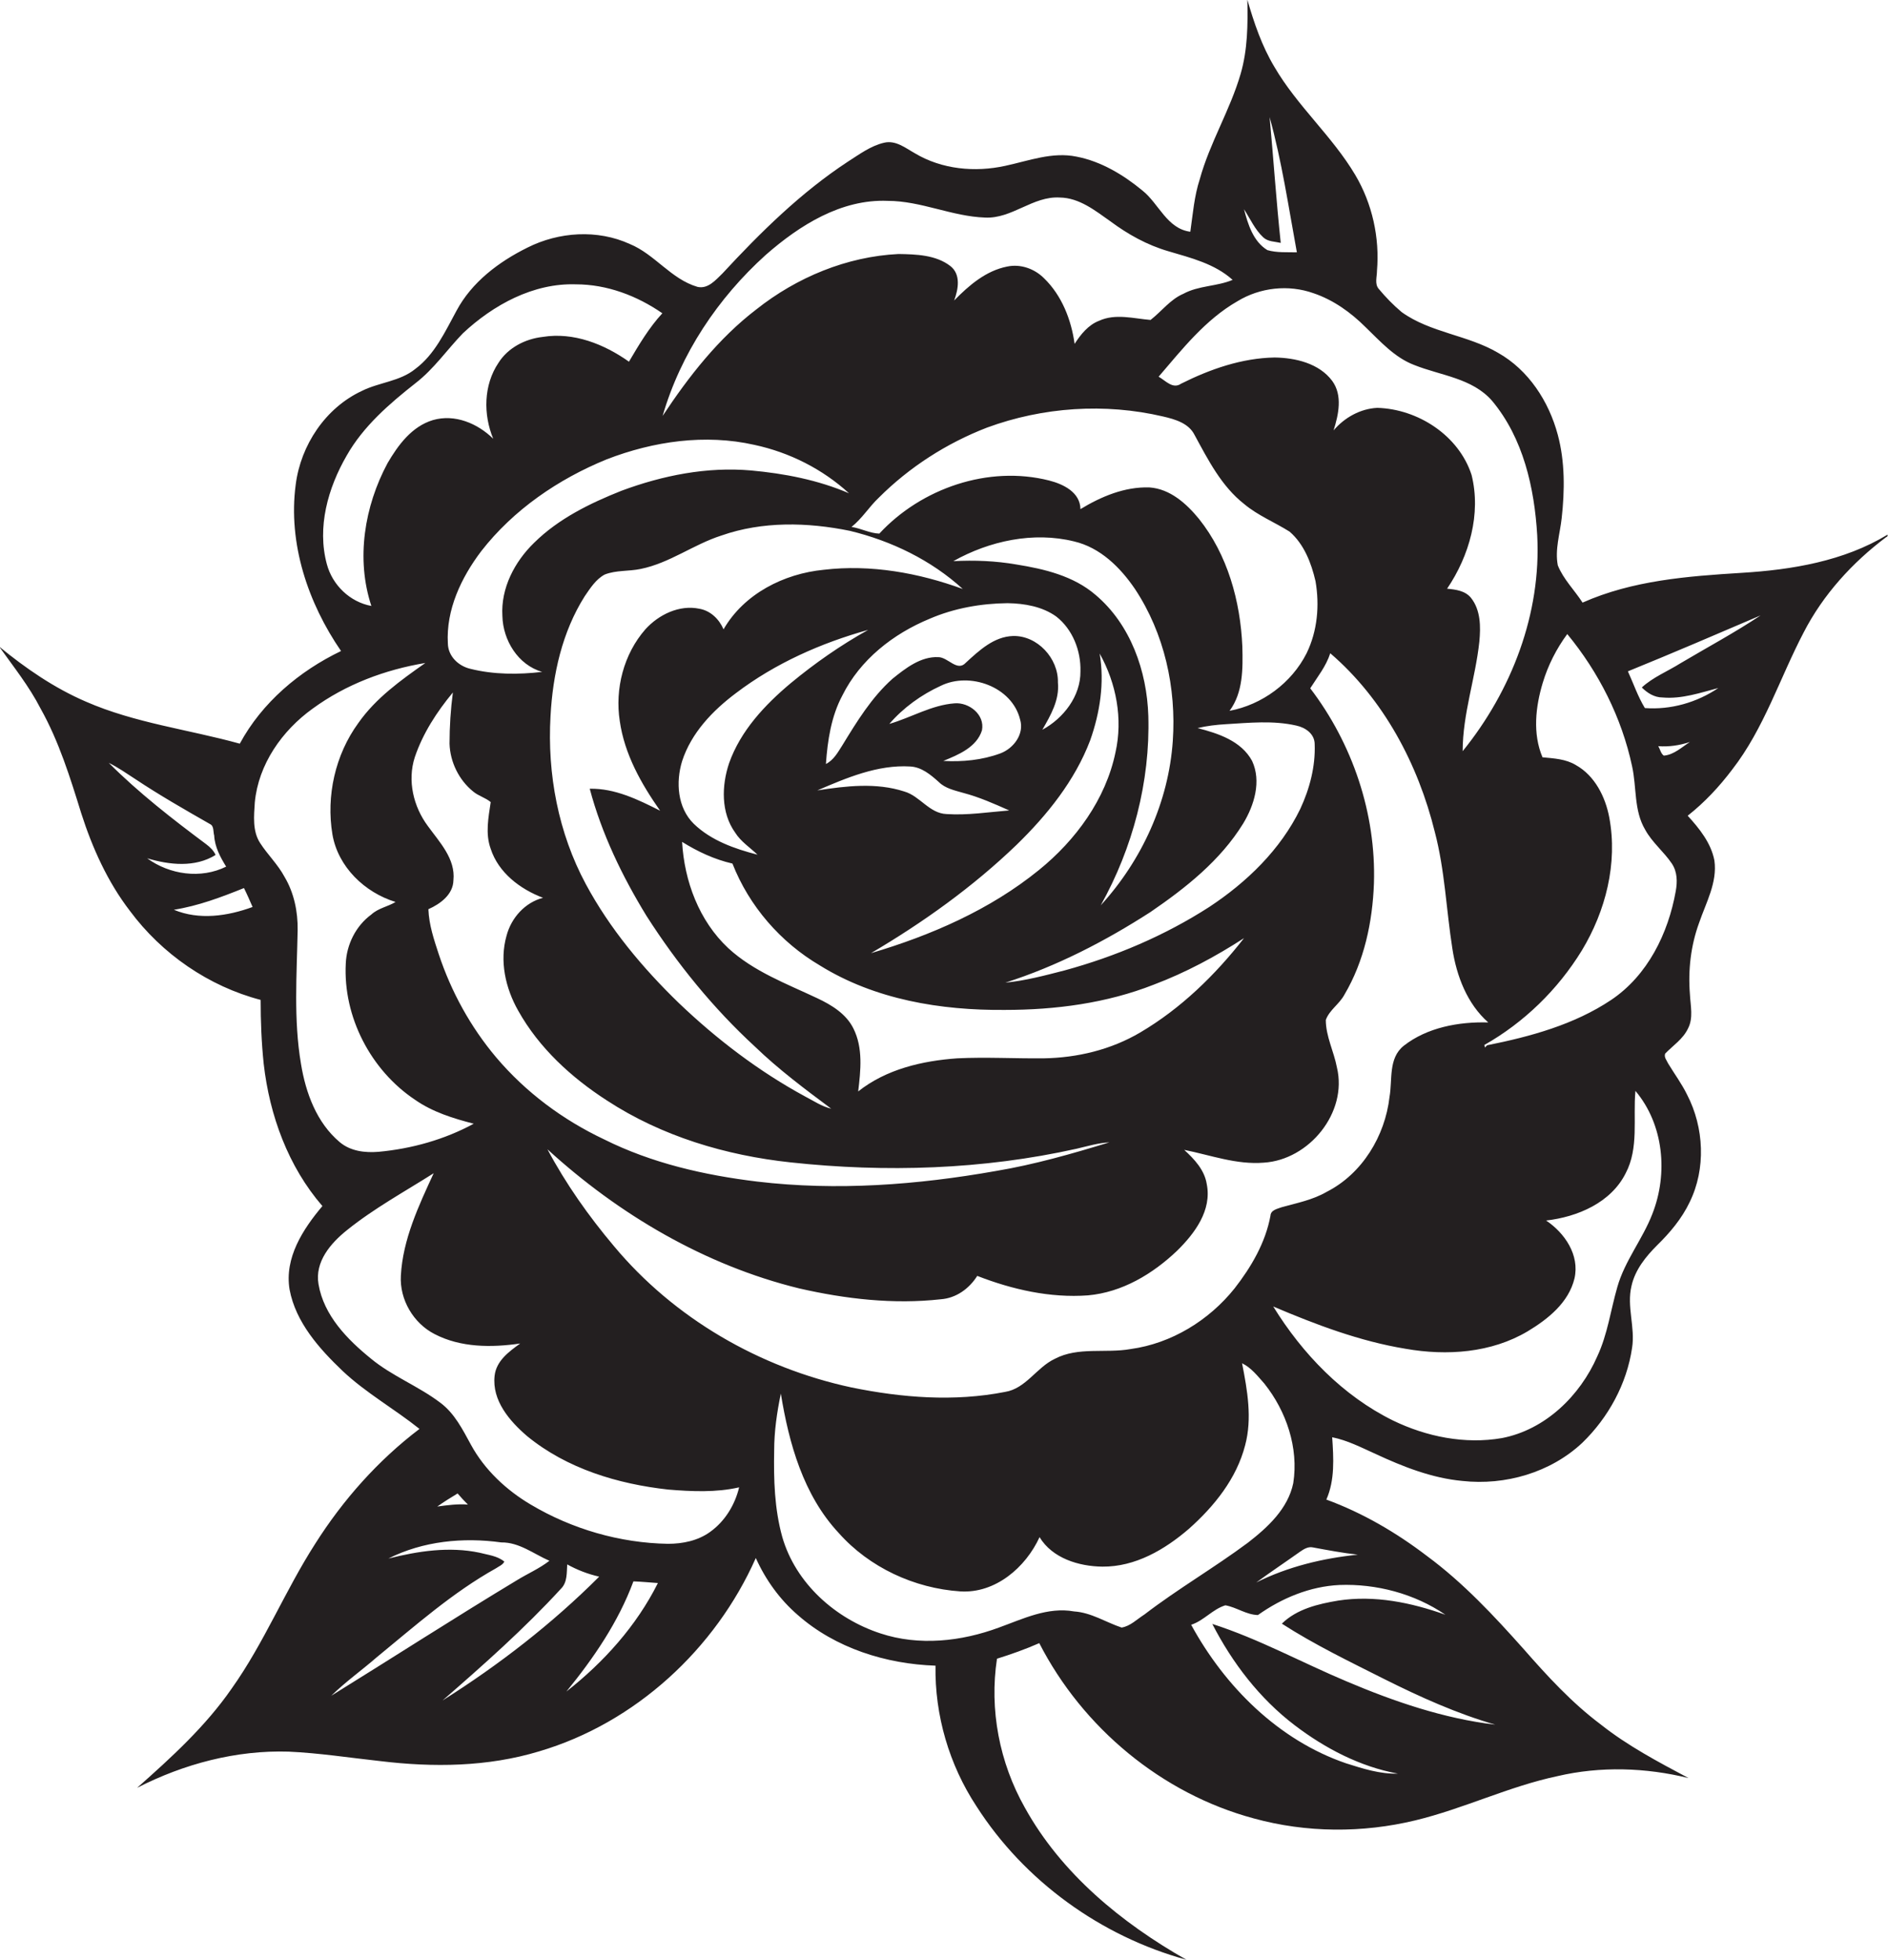 <?xml version="1.0" encoding="utf-8"?>
<!-- Generator: Adobe Illustrator 19.2.0, SVG Export Plug-In . SVG Version: 6.00 Build 0)  -->
<svg version="1.1" id="Layer_1" xmlns="http://www.w3.org/2000/svg" xmlns:xlink="http://www.w3.org/1999/xlink" x="0px" y="0px"
	 viewBox="0 0 678.7 704.4" enable-background="new 0 0 678.7 704.4" xml:space="preserve">
<path fill="#231F20" d="M678.5,192.2c-15.7,9.5-34.3,12.6-52.4,13.7c-19.4,1.2-39.2,2.7-57.2,10.7c-2.9-4.5-6.9-8.4-8.9-13.4
	c-1.1-5.7,0.8-11.4,1.4-17c1.1-9.9,1.2-20.2-1.4-29.9c-3.2-12-10.5-23.3-21.5-29.5c-10.9-6.4-24.3-7.2-34.6-14.6
	c-3-2.5-5.8-5.4-8.3-8.4c-1.5-1.8-0.6-4.3-0.6-6.5c1-11.9-1.7-24.1-7.8-34.4c-8.3-14-20.9-24.8-29.1-38.9
	c-4.5-7.5-7.3-15.8-9.7-24.1c0.2,8.9,0.1,18-2.4,26.6c-3.8,13.1-11.1,24.8-14.7,37.9c-2,6.1-2.5,12.6-3.4,18.9
	c-8.4-1.1-11.3-10.1-17.2-14.8c-6.9-5.7-14.9-10.5-23.7-12.2c-8.7-1.8-17.2,1.5-25.6,3.3c-10.9,2.4-22.8,1.3-32.5-4.5
	c-3.4-1.9-6.9-4.8-11.1-3.8c-4.8,1.1-8.9,4.2-13,6.8c-16.9,11.1-31.4,25.4-45.1,40.2c-2.4,2.3-5.2,5.7-9,4.8
	c-9.5-2.8-15.3-11.7-24.3-15.4c-11.6-5.3-25.5-4.4-36.8,1.3c-10.3,5.1-20,12.4-25.5,22.7c-4.1,7.5-7.8,15.7-14.8,20.9
	c-5.5,4.5-13,4.8-19.2,7.9c-13.1,6.1-22,19.5-23.8,33.7c-2.8,21.1,4.4,42.5,16.3,59.8c-15,7.2-28.4,18.5-36.4,33.3
	c-18.4-5.1-37.7-7.4-55.3-15.1c-11.4-4.9-21.7-12-31.2-19.8c5.2,7.3,10.8,14.3,14.9,22.3c6.6,11.8,10.6,24.7,14.6,37.6
	c4,12.5,9.5,24.7,17.5,35.1c11.5,15.5,28.3,27.1,47,32c0,7.7,0.3,15.4,1.1,23c2.1,18.5,8.8,36.9,21.1,51.1c-7,8.3-13.7,18.6-11.8,30
	c2.2,11.8,10.7,21.3,19.1,29.3c8.4,7.9,18.6,13.6,27.6,20.8c-14.9,11.3-27.5,25.5-37.5,41.3c-10.8,16.8-18.4,35.7-30,52
	c-9.4,13.6-21.7,24.8-34,35.7c16.8-8.6,35.6-13.6,54.5-13c11,0.5,21.9,2.2,32.9,3.4c19,2.3,38.6,2.1,57.1-3.5
	c34.6-10.2,63.4-36.8,77.9-69.5c3.5,7.8,8.6,14.9,15.1,20.5c13.5,11.9,31.7,17.6,49.5,18.2c-0.3,17.8,4.9,35.6,14.7,50.5
	c17.2,26.9,44.8,46.8,75.5,55.2c-23.3-13.2-45-31-58.1-54.7c-9.1-16.1-12.8-35.2-10-53.5c5.1-1.6,10.2-3.4,15.2-5.6
	c15.6,30.4,44,54.1,77.1,63c18.9,5.2,39.1,5.3,58.1,0.7c17.4-4.2,33.6-12.2,51.1-15.9c15.4-3.6,31.7-3.1,47.1,0.7
	c-10.9-5.8-21.9-11.6-31.6-19.3c-10.4-7.8-19.2-17.4-27.7-27.1c-10.7-12-21.7-23.8-34.7-33.4c-11-8.4-23.1-15.5-36.2-20.3
	c3.1-7,2.6-14.9,2.1-22.4c5.5,1.1,10.5,3.7,15.6,6c9.9,4.6,20.3,8.7,31.2,9.7c15.4,1.7,31.7-3,43.1-13.7c9.4-9.1,16-21.2,17.9-34.1
	c1.2-7.4-2-14.9-0.2-22.3c1.3-5.8,5.1-10.5,9.2-14.6c4.6-4.5,8.9-9.6,11.7-15.5c5.9-12,5.2-26.8-0.9-38.6c-1.9-3.9-4.5-7.4-6.8-11.2
	c-0.5-1.1-1.6-2.3-1.1-3.6c2.8-2.9,6.4-5.2,8.2-9c2-3.8,0.9-8.2,0.7-12.3c-0.7-8.7,0.3-17.5,3.3-25.7c2.5-7.3,6.6-14.5,5.5-22.4
	c-1.2-6.3-5.4-11.5-9.6-16.1c6.1-4.8,11.4-10.5,16-16.6c11.5-14.8,17.1-32.9,25.7-49.3c7-13.6,17.5-25.1,29.6-34.2
	C678.7,192.8,678.6,192.4,678.5,192.2z M454.1,85.3c1.7,1.6,4.1,1.5,6.3,2c-1.6-15-2.6-30.1-4-45.2c4.4,15.9,6.8,32.3,9.8,48.6
	c-3.5-0.1-7.2,0.2-10.6-0.8c-5.1-3.1-7-9.3-8.4-14.7C449.4,78.6,451.1,82.5,454.1,85.3z M472.2,105.4c7.1,2.4,13.4,6.9,18.7,12.2
	c5.3,5.1,10.4,10.9,17.5,13.6c9.5,3.8,20.9,4.7,28,12.9c11.2,13.4,15.2,31.3,16.2,48.3c1.5,28.1-9.2,55.9-26.8,77.6
	c0-13.4,4.6-26.2,6-39.4c0.5-5.3,0.5-11.3-3-15.7c-2.1-2.6-5.5-3-8.6-3.3c8-11.8,12.3-26.9,8.8-40.9c-4.6-14.2-19.3-23.7-33.9-24.1
	c-6.1,0.3-11.8,3.5-15.7,8.1c1.8-5.7,3.3-12.6-0.5-17.8c-4.7-6.3-13.2-8.3-20.7-8.4c-11.8,0.2-23.2,4.2-33.6,9.4
	c-3,2.1-5.6-1.1-8.1-2.5c8.5-9.9,16.8-20.5,28.3-27.1C453,103.3,463.2,102.2,472.2,105.4z M153.8,296.9c-5.2-7-7.4-16.3-4.7-24.7
	c2.9-8.6,7.9-16.3,13.7-23.3c-0.8,6.1-1.2,12.3-1.2,18.4c0.2,6.6,3.4,13.1,8.5,17.2c1.9,1.6,4.4,2.2,6.3,3.8c-0.8,5.5-2,11.3,0,16.8
	c2.8,8.6,10.6,14.5,18.8,17.6c-6.5,1.7-11.4,7.2-13.1,13.6c-2.6,9.1-0.4,18.9,4.2,27c7.5,13.4,19.1,24,31.8,32.2
	c19.7,12.9,42.8,19.8,66.1,22.3c34.2,3.7,69.1,2.6,102.8-4.9c3.9-0.9,7.8-2.1,11.8-2.3c-13.4,4.1-27,8-40.8,10.3
	c-28.2,5-57.2,7.2-85.8,3.8c-19-2.3-37.9-6.6-55.1-15.2c-14.8-7-28.1-16.9-38.7-29.4c-9.2-10.9-16.2-23.6-20.7-37.2
	c-1.7-5.2-3.5-10.5-3.7-16.1c4.3-1.9,8.9-5.3,9-10.4C163.8,308.7,158,302.7,153.8,296.9z M264.3,299.3c2,3.2,5.3,5.3,8,7.9
	c-8.2-2.1-16.7-5.1-22.9-11.1c-5.9-5.8-6.5-15-4.2-22.5c3.3-10.2,11-18.2,19.4-24.5c14.1-10.7,30.6-18,47.5-22.7
	c-9.9,5.5-19.2,12-27.9,19.2c-9.3,7.8-18,17.1-22.1,28.7C259.4,282.3,259.1,292.1,264.3,299.3z M380.3,245.3
	c0.2-8.7-7.4-16.9-16.1-16.7c-6.9,0.2-12.2,5.2-17,9.6c-3.1,3.4-6.4-2-9.9-2c-6.3-0.3-11.8,4-16.5,7.8c-7.5,6.7-12.8,15.4-18,23.9
	c-1.6,2.5-3.1,5.3-5.9,6.7c0.6-8.5,1.9-17.1,5.9-24.6c6.4-12.9,18.3-22.2,31.4-27.6c8.8-3.8,18.5-5.5,28-5.6
	c6.1,0.1,12.5,1.2,17.5,4.8c5.9,4.6,8.9,12.3,8.7,19.7c0.1,8.9-6.1,16.9-13.7,21C377.7,257.1,380.9,251.6,380.3,245.3z M343.2,252.8
	c-8.3,0.6-15.6,5.1-23.5,7.4c5-5.8,11.5-10.5,18.5-13.7c10.4-5.1,25.6,0.3,28.5,12.1c1.6,5.2-2.3,10.4-7.1,12.2
	c-6.5,2.4-13.6,3.1-20.5,2.7c5.4-2.2,12-4.9,13.9-11C354.1,256.8,348.3,252.4,343.2,252.8z M327.2,275.5c4.1,0.2,7.4,3,10.3,5.6
	c2.3,2.3,5.7,3,8.8,3.9c5.7,1.5,11.1,3.9,16.5,6.3c-7.5,0.6-15,1.8-22.5,1.3c-6.2-0.2-9.6-6.5-15.2-8.1c-10.1-3.3-21-2-31.3-0.4
	C304.3,279.6,315.5,274.8,327.2,275.5z M365.4,303.7c11-10.7,21-23.1,26.5-37.6c3.5-9.9,5.2-20.7,3.4-31.2c6,10.7,8.4,23.5,5.7,35.5
	c-3.5,16.9-14.3,31.6-27.5,42.3c-17.6,14.3-38.8,23.5-60.4,29.9C331.8,331.6,349.7,318.8,365.4,303.7z M412.8,257.3
	c-0.5-16.1-6.4-32.9-19-43.5c-7.9-6.8-18.4-9.3-28.4-10.9c-7.5-1.3-15.1-1.6-22.7-1.2c13-7.3,28.8-10.7,43.4-7.1
	c9.4,2.2,16.6,9.3,21.9,17.1c10.6,16,14.9,35.6,13.6,54.6c-1.5,21.9-11.1,42.9-25.9,59.1C407.2,304.8,413.5,281,412.8,257.3z
	 M346.1,211.7c-15.9-5.8-33.1-8.9-50-6.9c-14.3,1.4-28.6,8.6-36,21.4c-1.6-3.7-4.7-6.7-8.7-7.4c-7.2-1.5-14.6,2.1-19.4,7.4
	c-7.8,8.9-11,21.4-9.2,33c1.7,11.9,7.7,22.5,14.5,32.2c-7.9-4-16.3-8.1-25.3-7.9c4.3,16.2,11.7,31.5,20.4,45.7
	c11,17.2,24,33.2,39,47c8.5,8.2,18,15.3,27.4,22.3c-3.4-0.8-6.3-2.8-9.4-4.4c-16.6-9-31.8-20.6-45.4-33.6
	c-13-12.6-24.8-26.7-33.4-42.7c-9.9-18.4-13.9-39.6-12.7-60.4c0.8-15,4.2-30.3,12.3-43.1c2-2.9,4-6.1,7.2-7.8
	c4.1-1.6,8.6-1.1,12.9-2c10.4-2.1,19-8.8,29-12c14.8-5.2,31-4.8,46.2-1.7C320.4,194.4,334.7,201.3,346.1,211.7z M270,169.1
	c-15.9-1.4-31.8,1.8-46.6,7.3c-11.3,4.5-22.6,10-31.4,18.7c-7,6.8-12,16.3-11.4,26.3c0.2,8.7,5.6,17.6,14.3,20.1
	c-8.5,1-17.4,1-25.8-1.1c-4.3-1-8-4.5-8.1-9.1c-0.7-12.1,4.8-23.7,12-33.2c11.6-14.9,27.7-25.9,45.1-33c16.8-6.5,35.4-9.2,53.1-5.2
	c12.6,2.7,24.5,8.7,34,17.4C294,172.5,282,170.2,270,169.1z M375.2,380.4c-10.4,0.1-20.8-0.5-31.1,0c-12.6,0.9-25.5,3.9-35.6,11.9
	c0.9-7.5,1.8-15.6-1.7-22.6c-2.6-5.3-7.9-8.5-13-10.9c-11-5.2-22.9-9.6-32-18c-10.5-9.8-15.8-24.1-16.6-38.2
	c5.6,3.5,11.6,6.3,18.1,7.8c6,15.3,17.3,28.3,31.4,36.6c19.8,12.3,43.5,16.2,66.5,16c18.2,0,36.6-2.4,53.6-9.1
	c11.4-4.3,22.2-10.1,32.4-16.7c-10.4,13.3-22.7,25.3-37.3,33.9C399.4,377.3,387.3,380.2,375.2,380.4z M434.7,326
	c-16,10.3-33.7,17.8-52,22.8c-7,1.8-14.1,3.7-21.3,4.4c18.5-5.9,35.9-14.9,52.2-25.4c12.7-8.7,25.1-18.5,33.3-31.8
	c4-6.6,6.6-15.2,3.2-22.5c-3.9-7.2-12.2-9.9-19.6-11.8c3.3-0.8,6.8-1.2,10.2-1.4c8.4-0.5,17-1.4,25.3,0.5c3.3,0.7,6.6,3,6.6,6.7
	c0.3,8-1.8,16-5.2,23.3C460.3,305.4,448.2,317.1,434.7,326z M442,255.5c4.9-6.6,4.8-15.2,4.6-23.1c-0.7-16.3-5.3-33-15.6-45.9
	c-4.5-5.5-10.4-10.8-17.8-11.3c-8.9-0.3-17.4,3.3-24.8,7.8c-0.1-6.1-6.2-9-11.3-10.3c-21.8-5.5-45.9,2.8-61,19.1
	c-3.4-0.1-6.6-1.9-10-2.4c3.8-3,6.3-7.2,9.8-10.5c11-11,24.4-19.6,38.9-25.2c20.1-7.4,42.4-8.9,63.3-4c4.3,1,9.2,2.4,11.3,6.6
	c4.9,9,9.7,18.5,17.9,24.9c4.9,4.1,10.9,6.5,16.3,9.9c5.2,4.5,7.8,11.3,9.3,17.8c1.5,8.7,0.7,17.9-3.2,25.9
	C464.3,245.5,453.7,253.3,442,255.5z M275.3,91.6c12.1-10.6,27.1-20.1,43.8-19.4c12,0,23.1,5.6,35,6c9.7,0.5,17.2-7.8,26.9-7.2
	c7,0.1,12.7,4.7,18.1,8.5c6.3,4.7,13.3,8.6,20.9,10.8c8.1,2.4,16.7,4.5,23.1,10.3c-5.7,2.4-12.2,2-17.7,5c-4.7,2-7.8,6.3-11.8,9.4
	c-6.1-0.5-12.6-2.4-18.5,0.3c-3.9,1.5-6.6,4.9-8.8,8.3c-1.2-8.7-4.6-17.4-11-23.6c-3.4-3.4-8.4-5.2-13.2-4.2
	c-7.7,1.5-13.8,6.8-19.1,12.2c1.5-4,2.5-9.4-1.4-12.4c-5.2-4-12.3-4.2-18.6-4.3c-18.6,0.9-36.6,8.4-51.1,19.9
	c-13.6,10.4-24.3,24.1-33.7,38.3C244.7,127.1,258.1,107.1,275.3,91.6z M117.5,202.8c-3.6-13.3,0.4-27.4,7.1-39
	c6-10.6,15.4-18.7,24.8-26.1c6.6-5.1,11.3-12,17-17.9c10.9-10.2,25.3-18.1,40.6-17.6c11.2,0,22,4.1,31.1,10.4
	c-4.8,5.2-8.4,11.3-12,17.4c-8.9-6.3-19.9-10.7-31-8.9c-6.3,0.7-12.5,3.9-15.9,9.3c-5.4,8-5.5,18.6-1.9,27.3
	c-5.6-5.5-13.8-9-21.7-6.7c-7.6,2.3-12.5,9-16.3,15.5c-8.3,15.5-11.4,34.4-5.8,51.3C125.8,216.4,119.5,210.3,117.5,202.8z
	 M52.9,308.5c8,2.4,17.2,3.4,24.6-1.2c-0.7-1.6-2-2.8-3.3-3.8C62,294.4,49.9,285,39.1,274.2c3.3,1.6,6.4,3.8,9.5,5.8
	c8.7,5.8,17.8,11,26.9,16.2c1.5,0.7,1.1,2.8,1.5,4.1c0.2,4.1,2.2,7.8,4.3,11.2C72.2,316,61,314.4,52.9,308.5z M62.5,327
	c8.8-1.4,17-4.5,25.2-7.8c1.1,2.2,2.1,4.5,3.1,6.8C81.8,329.3,71.6,330.8,62.5,327z M108.2,382.4c-2.7-15.9-1.5-32.1-1.2-48.1
	c0.1-6.6-1.3-13.4-4.7-19.1c-2.4-4.5-6.1-8-8.8-12.2c-2.8-4.3-2.2-9.8-1.9-14.6c1.3-13.7,9.8-25.8,20.8-33.7
	c11.9-8.7,26-14,40.5-16.4c-8.8,6.2-17.8,12.6-24.1,21.6c-8.3,11.4-11.6,26.2-9.3,40c2,11.7,11.6,20.9,22.7,24.3
	c-2.8,1.7-6.2,2.2-8.7,4.5c-5.6,4.1-8.9,10.8-9.2,17.6c-1,19.2,9,38.4,24.9,49c6.3,4.4,13.7,6.7,21.1,8.6
	c-10.5,5.7-22.3,9-34.2,10.1c-4.9,0.4-10.1-0.2-14-3.5C113.8,403.5,109.9,392.8,108.2,382.4z M119.1,609.5c5.1-5,10.9-9.1,16.3-13.8
	c13.8-11.3,27.3-23.3,42.9-32c1-0.7,2.4-1.2,3-2.4c-2.5-2.1-5.9-2.4-8.9-3.2c-10.9-2.3-22.1-0.6-32.8,2.1
	c12.5-6.3,26.9-7.7,40.6-5.8c6.4-0.1,11.6,4.1,17.3,6.6c-3.6,2.8-7.8,4.6-11.7,7C163.4,581.5,141.4,595.7,119.1,609.5z M157.2,541.5
	c2.4-1.7,4.8-3.2,7.3-4.7c1.2,1.4,2.4,2.7,3.7,4C164.6,540.5,160.9,541,157.2,541.5z M159.1,611.2c14.7-12.8,29.4-25.8,42.6-40.2
	c2.3-2.3,2-5.8,2.2-8.7c3.6,2,7.5,3.5,11.5,4.4C198.5,583.6,179.4,598.4,159.1,611.2z M203.6,608c9.8-12,18.7-25,24.1-39.6
	c2.9,0.1,5.8,0.4,8.8,0.6C228.8,584.4,217,597.5,203.6,608z M255.3,550.6c-4.4,3.2-9.9,4.3-15.2,4.3c-17.3-0.3-34.5-5.3-49.3-14.1
	c-8.8-5.2-16.6-12.5-21.5-21.5c-3-5.5-5.9-11.3-11-15.1c-7.9-6-17.4-9.6-25-15.9c-8.5-6.9-16.9-15.5-18.8-26.7
	c-1.4-8.1,4.4-14.8,10.3-19.5c9.7-7.8,20.7-13.8,31.1-20.4c-5.4,11.7-11.1,23.8-11.8,36.8c-0.5,8.6,4.5,17.1,12.1,21
	c9.4,4.9,20.5,4.9,30.8,3.4c-4,2.9-8.6,6.2-9.2,11.6c-1,8.9,5.4,16.3,11.7,21.7c14.3,11.7,32.6,17.2,50.7,19.2
	c8.5,0.7,17.2,1.1,25.5-0.8C264.2,540.9,260.6,546.8,255.3,550.6z M220.7,447.9c-9.1-10.8-17.3-22.4-23.9-34.8
	c25.6,23.4,56.6,41.7,90.5,50c16.6,3.8,33.9,5.8,50.9,3.9c5.5-0.4,10.2-3.8,13.1-8.4c12.6,4.9,26.2,8,39.8,7
	c12.3-1.1,23.3-7.7,32.1-16.1c6.3-6.2,12.5-14.5,10.6-23.9c-0.8-5.1-4.5-9-8.1-12.3c9.5,1.9,18.8,5.4,28.6,4.6
	c16.3-1,30.2-18,26.3-34.2c-1.1-5.8-4-11.2-4-17.1c1.3-3.6,4.9-5.7,6.7-9.1c7.1-12,10.1-26.1,10.6-40c0.8-25.1-7.7-50.2-22.9-70.1
	c2.6-4.1,5.7-7.9,7.2-12.6c19.2,16.5,31.6,39.9,37.6,64.3c3.6,13.7,4.1,27.9,6.3,41.9c1.5,9.8,5.3,19.8,12.9,26.5
	c-10.6-0.3-22,1.8-30.4,8.4c-5.6,4.5-4,12.2-5.1,18.4c-1.6,14-9.8,27.6-22.6,34.1c-5,2.9-10.7,4-16.1,5.5c-1.6,0.6-4,1-4.1,3.1
	c-1.8,9.7-6.9,18.4-12.9,26.1c-9.2,11.5-22.7,19.8-37.4,21.8c-9,1.6-18.8-0.9-27.2,3.5c-6.6,3.1-10.4,10.7-17.9,11.9
	c-18.3,3.6-37.1,2.1-55.2-1.6C273,491.6,242.3,473.8,220.7,447.9z M403.2,585c-5.7-1.9-10.9-5.4-17.1-5.8c-9.5-1.7-18.4,2.7-27,5.8
	c-13.5,5-28.7,6.7-42.6,2.1c-16.2-5.3-30.5-18-35.3-34.7c-2.8-10.1-3.1-20.6-2.9-31c0-6.9,1-13.8,2.4-20.5
	c2.9,17.9,8.1,36.5,20.8,50.1c11,12.4,27.2,19.9,43.7,21c12.6,0.8,23.5-8.6,28.5-19.5c4.6,7.6,14.1,10.5,22.6,10.6
	c11.8,0.1,22.4-6.1,31.1-13.6c9.1-8.1,17.1-18,20.2-30c2.6-9.7,0.8-19.8-1.1-29.5c3.3,1.6,5.6,4.6,8,7.3
	c7.9,9.9,12.4,23.1,10.4,35.8c-1.9,9.2-9.2,15.9-16.3,21.4c-12.1,9-25.2,16.6-37.2,25.8C408.6,582.1,406.3,584.5,403.2,585z
	 M519.6,580.4c-12.3-4.4-25.5-7.1-38.5-5.1c-7.2,1.2-14.9,3-20.3,8.3c11.8,7.6,24.5,13.7,37,20c12.8,6.4,25.9,12.3,39.7,16.3
	c-18.5-2.2-36.3-8.3-53.3-15.5c-16.2-6.8-31.6-15.3-48.4-20.7c7.2,14,17,26.8,29.6,36.4c10.9,8.3,23.5,14.9,37.1,17.4
	c-6.4,0.2-12.6-1.8-18.6-3.7c-24.3-8.3-43.6-27.6-55.7-49.8c4.6-1.5,7.7-5.6,12.3-7c4,0.7,7.5,3.4,11.7,3.5
	c8.6-6.1,18.7-10.3,29.3-10.8C494.7,569.2,508.5,572.8,519.6,580.4z M488.1,558.8c-12.6,1.3-25.1,4.3-36.5,10
	c5.2-3.8,10.6-7.4,15.8-11.1c1.3-0.9,2.9-1.9,4.6-1.5C477.4,557.2,482.7,558.2,488.1,558.8z M594,436.3c-3.5,9.1-9.9,16.8-12.6,26.3
	c-2.4,8.3-3.5,17-7.2,24.9c-6.2,14.2-18.7,26.4-34.3,29.4c-13.3,2.3-27.1-0.5-39.1-6.3c-18.1-8.9-32.6-24-43.1-41
	c15.3,6.5,31.1,12.5,47.6,15.2c14.8,2.6,30.8,1.5,43.9-6.3c7.3-4.4,14.7-10.3,16.8-19c1.9-8.4-3.5-16.3-10.2-20.8
	c11.3-1.3,23.3-6.4,28.6-17c4.8-9.1,2.6-19.7,3.5-29.6C598.1,404.2,599.7,421.8,594,436.3z M602.4,320.3
	c-2.7,15.2-10.1,30.3-23.2,39.1c-13.3,8.9-29.1,13.2-44.6,16.3l-0.8,0.8c0-0.2-0.2-0.7-0.2-0.9c14.3-8.1,26.4-19.9,35-33.9
	c8.6-14.2,13-31.4,9.9-47.9c-1.4-7.4-5.2-15-12-18.8c-3.6-2.2-7.9-2.4-12-2.8c-3.6-8.5-2.5-18.2,0.1-26.8c1.9-6.3,4.9-12.2,8.8-17.5
	c11.3,13.7,19.6,30.1,23.3,47.5c1.7,7.6,0.6,15.9,4.7,22.8c2.5,4.6,6.7,7.9,9.6,12.2C603,313.4,603,317,602.4,320.3z M598.1,271.6
	c-1.1-0.8-1.3-2.3-2-3.4c3.9,0.3,7.7-0.3,11.4-1.5C604.6,268.5,601.8,271.3,598.1,271.6z M604.1,238.4c-4.6,2.9-9.9,5-13.9,8.7
	c2,2,4.5,3.6,7.5,3.6c6.9,0.6,13.5-1.7,20-3.4c-7.7,5.2-17.1,7.9-26.4,7.2c-2.5-4.1-4.1-8.8-6.1-13.2c16-6.5,31.8-13.3,47.7-20.1
	C623.6,227.4,613.7,232.7,604.1,238.4z"/>
</svg>
